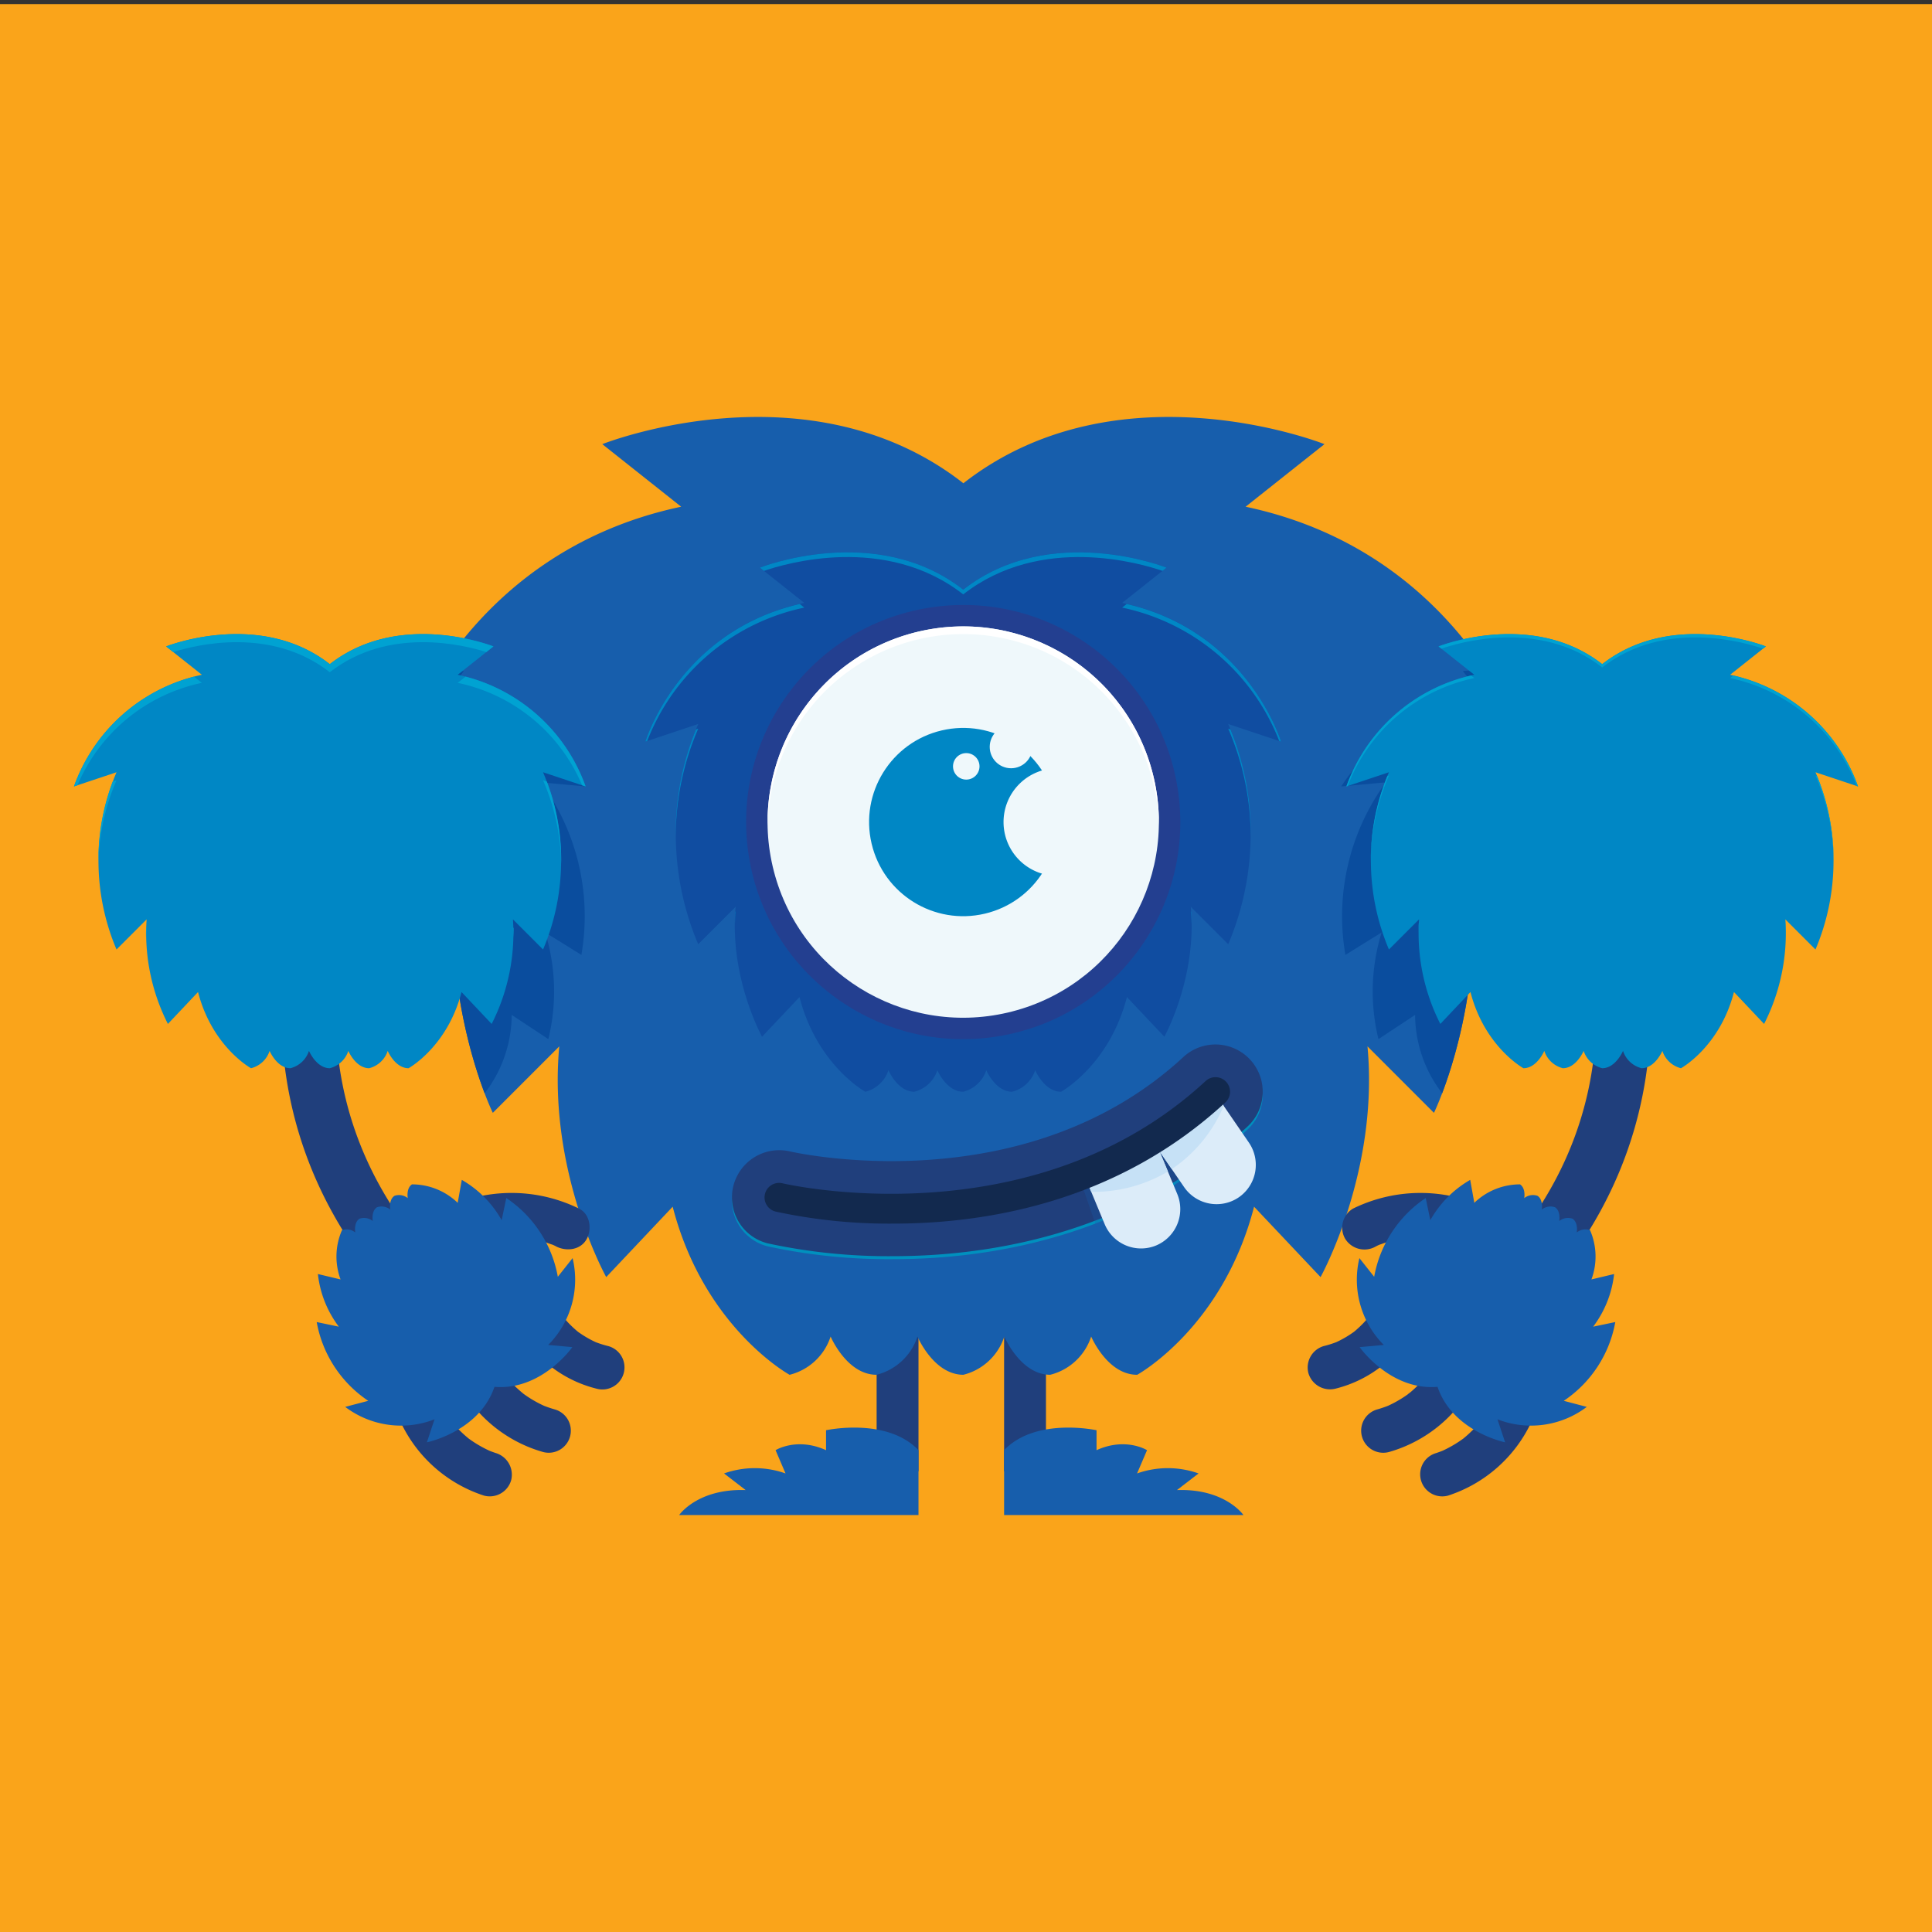 <svg xmlns="http://www.w3.org/2000/svg" viewBox="0 0 350 350"><rect x="0" y="0" width="350" height="350" fill="#333333" stroke="none"/><g style="isolation:isolate"><rect y="0.737" width="350" height="350" style="fill:#faa41a"/><path d="M248.424,172.357c0,4.481-32.061,8.114-71.61,8.114s-71.61-3.633-71.61-8.114,32.061-8.115,71.61-8.115S248.424,167.875,248.424,172.357Z" style="fill:#00aad6"/><rect x="158.81" y="233.886" width="7.584" height="32.658" style="fill:#203f7c"/><path d="M166.394,274.463H123.038s3.312-4.824,12.043-4.523l-3.914-3.011a16.636,16.636,0,0,1,11.14,0l-1.807-4.215s3.842-2.409,9.147,0v-3.613s11.025-2.409,16.746,3.613Z" style="fill:#175eac"/><rect x="181.902" y="233.886" width="7.584" height="32.658" transform="translate(371.387 500.43) rotate(180)" style="fill:#203f7c"/><path d="M181.902,274.463h43.356s-3.312-4.824-12.043-4.523l3.914-3.011a16.636,16.636,0,0,0-11.14,0l1.806-4.215s-3.842-2.409-9.147,0v-3.613s-11.025-2.409-16.746,3.613Z" style="fill:#175eac"/><polygon points="190.279 249.066 190.261 249.053 190.257 249.066 190.279 249.066" style="fill:#175eac"/><polygon points="174.527 249.066 174.545 249.066 174.527 249.053 174.523 249.066 174.527 249.066" style="fill:#175eac"/><path d="M276.779,136.427s-10.866-36.129-51.126-44.63l14.288-11.335s-37.317-14.877-65.414,7.084c-28.097-21.961-65.414-7.084-65.414-7.084l14.288,11.335c-40.26,8.501-51.126,44.63-51.126,44.63l17.002-5.667c-16.294,37.546,0,70.842,0,70.842l12.043-12.043c-2.125,22.67,8.501,41.797,8.501,41.797l12.043-12.752c5.667,21.961,21.194,30.462,21.194,30.462h.018l-.018-.013a10.489,10.489,0,0,0,7.416-6.925s2.936,6.925,8.318,6.925a10.489,10.489,0,0,0,7.416-6.925s2.936,6.925,8.318,6.925a10.489,10.489,0,0,0,7.416-6.925s2.936,6.925,8.318,6.925a10.489,10.489,0,0,0,7.416-6.925s2.936,6.925,8.318,6.925l-.004.013h.004s15.526-8.501,21.194-30.462l12.043,12.752s10.626-19.127,8.501-41.797l12.043,12.043s16.294-33.296,0-70.842Z" style="fill:#175eac"/><path d="M78.912,128.062l5.133-6.479a31.456,31.456,0,0,0-4.188-.243,63.551,63.551,0,0,0-7.582,15.087l17.002-5.667C76.137,161.038,84.187,188.54,87.797,198.057a23.491,23.491,0,0,0,4.907-14.196l6.633,4.382a36.276,36.276,0,0,0-.571-19.323l6.56,4.069A41.065,41.065,0,0,0,98,141.727l8.089.743A31.507,31.507,0,0,0,78.912,128.062Z" style="fill:#0a4d9e"/><path d="M270.147,128.062l-5.133-6.479a31.456,31.456,0,0,1,4.188-.243,63.55,63.55,0,0,1,7.582,15.087l-17.002-5.667c13.14,30.279,5.09,57.78,1.48,67.298a23.49,23.49,0,0,1-4.906-14.196l-6.633,4.382a36.275,36.275,0,0,1,.571-19.323l-6.56,4.069a41.064,41.064,0,0,1,7.326-31.261l-8.089.743A31.507,31.507,0,0,1,270.147,128.062Z" style="fill:#0a4d9e"/><polygon points="158.81 249.066 158.792 249.053 158.788 249.066 158.81 249.066" style="fill:#175eac"/><path d="M93.166,239.167a22.25,22.25,0,0,0,14.88,12.398,4.001,4.001,0,1,0,2.127-7.714,18.579,18.579,0,0,1-2.825-.936l.956.403a19.152,19.152,0,0,1-4.003-2.355l.81.625a19.353,19.353,0,0,1-3.412-3.42l.625.81a18.39,18.39,0,0,1-2.249-3.848,3.996,3.996,0,0,0-2.391-1.838,4.088,4.088,0,0,0-3.082.403,4.037,4.037,0,0,0-1.838,2.391,4.682,4.682,0,0,0,.403,3.082Z" style="fill:#203f7c"/><path d="M77.45,241.184c-20.911-19.008-25.893-40.186-26.39-54.605a71.797,71.797,0,0,1,4.094-27.237l9.181,3.731-4.591-1.865,4.595,1.852c-.633,1.582-15.091,39.099,19.776,70.793Z" style="fill:#203f7c"/><path d="M88.162,224.631c.621-.154,1.246-.289,1.877-.394q.27-.045.542-.083-.916.121-.248.043c.273-.02.545-.052.819-.07a23.299,23.299,0,0,1,3.832.056q.273.026.545.059l-.52-.071c.183-.092.875.142,1.081.182q.942.182,1.866.44.923.259,1.823.594c.252.094,1.07.284.062.005a6.418,6.418,0,0,1,.996.457c1.882.906,4.409.579,5.473-1.435.945-1.789.578-4.503-1.435-5.473a27.759,27.759,0,0,0-18.838-2.025,4.04,4.04,0,0,0-2.794,4.92,4.081,4.081,0,0,0,4.92,2.794Z" style="fill:#203f7c"/><path d="M82.716,249.909a25.019,25.019,0,0,0,15.61,13.12,4.001,4.001,0,1,0,2.127-7.714,21.633,21.633,0,0,1-2.439-.861l.956.403a21.406,21.406,0,0,1-3.24-1.739q-.416-.273-.82-.565c-.108-.078-.213-.158-.32-.237-.386-.283.763.618.26.197-.485-.405-.963-.813-1.419-1.251q-.645-.622-1.237-1.297c-.197-.225-.386-.455-.576-.686-.473-.574.458.622.198.259-.097-.135-.198-.266-.294-.401a20.754,20.754,0,0,1-1.898-3.265,4.025,4.025,0,0,0-2.391-1.838,4.001,4.001,0,0,0-4.517,5.876Z" style="fill:#203f7c"/><path d="M72.531,257.508a25.299,25.299,0,0,0,15.15,13.436,4.03,4.03,0,0,0,4.92-2.794,4.093,4.093,0,0,0-2.794-4.92q-.825-.274-1.626-.61l.956.403a21.847,21.847,0,0,1-4.647-2.727l.81.625a22.295,22.295,0,0,1-3.941-3.953l.625.81a21.43,21.43,0,0,1-2.545-4.308,4.004,4.004,0,0,0-2.391-1.838,4.088,4.088,0,0,0-3.082.403,4.037,4.037,0,0,0-1.838,2.391,4.633,4.633,0,0,0,.403,3.082Z" style="fill:#203f7c"/><path d="M103.73,227.919a16.733,16.733,0,0,1-4.416,15.728l4.372.4s-5.556,7.915-14.11,7.194c-2.765,8.126-12.243,10.048-12.243,10.048l1.384-4.166a16.733,16.733,0,0,1-16.18-2.252l4.172-1.099A21.809,21.809,0,0,1,57.373,239.502l4.013.839a19.265,19.265,0,0,1-3.796-9.539l4.106.981a11.93,11.93,0,0,1,.255-8.929l.004-.002-.002.005a2.525,2.525,0,0,1,2.407.417s-.321-1.782.763-2.491a2.525,2.525,0,0,1,2.407.417s-.321-1.782.763-2.491a2.525,2.525,0,0,1,2.407.418s-.321-1.782.763-2.491a2.525,2.525,0,0,1,2.407.417s-.321-1.782.763-2.491l-.003-.002.001-.001a11.93,11.93,0,0,1,8.284,3.343l.745-4.156a19.266,19.266,0,0,1,7.221,7.299l.839-4.013a21.809,21.809,0,0,1,9.336,14.27Z" style="fill:#175eac"/><path d="M106.089,142.47a31.507,31.507,0,0,0-23.172-20.228l6.476-5.137s-16.914-6.743-29.648,3.211c-12.735-9.954-29.648-3.211-29.648-3.211l6.476,5.137a31.507,31.507,0,0,0-23.172,20.228l7.706-2.569a41.065,41.065,0,0,0,0,32.108l5.458-5.458a36.275,36.275,0,0,0,3.853,18.944l5.458-5.779c2.569,9.954,9.606,13.807,9.606,13.807H45.489l-.008-.006a4.754,4.754,0,0,0,3.361-3.139s1.331,3.139,3.77,3.139a4.754,4.754,0,0,0,3.361-3.139s1.331,3.139,3.77,3.139a4.754,4.754,0,0,0,3.361-3.139s1.331,3.139,3.77,3.139a4.754,4.754,0,0,0,3.361-3.139s1.331,3.139,3.77,3.139l-.002.006h.002s7.037-3.853,9.606-13.807l5.458,5.779a36.275,36.275,0,0,0,3.853-18.944l5.458,5.458a41.065,41.065,0,0,0,0-32.108Z" style="fill:#0087c5"/><path d="M26.469,168.111c-.024.593-.028,1.178-.018,1.756.018-.61.054-1.227.112-1.85Z" style="fill:#00a2d2"/><path d="M20.418,141.596a39.768,39.768,0,0,0-2.585,14.891,39.612,39.612,0,0,1,3.273-15.12Z" style="fill:#00a2d2"/><path d="M82.916,123.707a31.443,31.443,0,0,1,22.537,18.551l.635.212a31.539,31.539,0,0,0-21.751-19.891Z" style="fill:#00a2d2"/><path d="M92.924,168.016c.058.623.094,1.24.112,1.85.011-.578.006-1.163-.018-1.756Z" style="fill:#00a2d2"/><path d="M59.744,121.78c10.64-8.316,24.189-4.979,28.362-3.655l1.287-1.021s-16.914-6.743-29.648,3.211c-12.735-9.954-29.648-3.211-29.648-3.211l1.287,1.021C35.555,116.801,49.104,113.464,59.744,121.78Z" style="fill:#00a2d2"/><path d="M98.383,141.366a39.612,39.612,0,0,1,3.273,15.12,39.768,39.768,0,0,0-2.585-14.891Z" style="fill:#00a2d2"/><path d="M36.572,123.707,35.15,122.579a31.539,31.539,0,0,0-21.751,19.891l.635-.212A31.443,31.443,0,0,1,36.572,123.707Z" style="fill:#00a2d2"/><path d="M232.08,134.353s-6.119-20.346-28.792-25.134l8.046-6.383s-21.015-8.378-36.838,3.99c-15.823-12.367-36.838-3.99-36.838-3.99l8.046,6.383c-22.672,4.787-28.792,25.134-28.792,25.134l9.575-3.192a51.023,51.023,0,0,0,0,39.895l6.782-6.782c-1.197,12.766,4.787,23.538,4.787,23.538l6.782-7.181c3.192,12.367,11.935,17.155,11.935,17.155h.01l-.01-.007a5.907,5.907,0,0,0,4.176-3.9s1.653,3.9,4.684,3.9a5.907,5.907,0,0,0,4.176-3.9s1.653,3.9,4.684,3.9A5.907,5.907,0,0,0,178.673,193.878s1.653,3.9,4.684,3.9a5.907,5.907,0,0,0,4.176-3.9s1.653,3.9,4.684,3.9l-.002.007h.002s8.744-4.787,11.935-17.155l6.782,7.181s5.984-10.771,4.787-23.538l6.782,6.782a51.023,51.023,0,0,0,0-39.895Z" style="fill:#104da1"/><path d="M203.288,110.072a39.137,39.137,0,0,1,28.453,24.169l.338.113s-5.979-19.833-27.965-24.937Z" style="fill:#0087c5"/><path d="M126.085,132.148a49.402,49.402,0,0,0-3.668,19.453,49.249,49.249,0,0,1,4.071-19.587Z" style="fill:#0087c5"/><path d="M133.215,165.181q-.078,1.154-.087,2.281c.022-.77.068-1.549.142-2.336Z" style="fill:#0087c5"/><path d="M174.497,107.678c14.088-11.011,32.278-5.581,36.101-4.257l.737-.585s-21.015-8.378-36.838,3.989c-15.823-12.367-36.838-3.989-36.838-3.989l.737.585C142.219,102.097,160.409,96.667,174.497,107.678Z" style="fill:#0087c5"/><path d="M145.705,110.072l-.827-.656c-21.985,5.104-27.965,24.937-27.965,24.937l.338-.113A39.137,39.137,0,0,1,145.705,110.072Z" style="fill:#0087c5"/><path d="M222.505,132.013a49.249,49.249,0,0,1,4.071,19.587,49.404,49.404,0,0,0-3.668-19.453Z" style="fill:#0087c5"/><path d="M215.723,165.126c.074.787.119,1.566.141,2.336q-.007-1.127-.087-2.281Z" style="fill:#0087c5"/><path d="M249.926,235.129a18.389,18.389,0,0,1-2.249,3.848l.625-.81a19.352,19.352,0,0,1-3.412,3.42l.81-.625a19.152,19.152,0,0,1-4.003,2.355l.956-.403a18.579,18.579,0,0,1-2.825.936,4.038,4.038,0,0,0-2.794,4.92,4.083,4.083,0,0,0,4.92,2.794,22.25,22.25,0,0,0,14.88-12.398,4.383,4.383,0,0,0,.403-3.082,4.08,4.08,0,0,0-1.838-2.391,4.038,4.038,0,0,0-3.082-.403,3.855,3.855,0,0,0-2.391,1.838Z" style="fill:#203f7c"/><path d="M272.55,241.184c20.911-19.008,25.893-40.186,26.391-54.605a71.8,71.8,0,0,0-4.094-27.237l-9.181,3.731,4.59-1.865-4.595,1.852c.633,1.582,15.091,39.099-19.776,70.793Z" style="fill:#203f7c"/><path d="M263.964,216.917a27.76,27.76,0,0,0-18.838,2.025,4.021,4.021,0,0,0-1.435,5.473,4.105,4.105,0,0,0,5.473,1.435,6.418,6.418,0,0,1,.996-.457c-1.012.28-.166.08.062-.005q.898-.336,1.823-.594.923-.259,1.866-.44c.314-.061.63-.107.945-.162q.463-.069-.385.05.272-.033.545-.059a23.222,23.222,0,0,1,3.832-.056c.274.019.546.047.819.07q.669.078-.248-.043.271.038.542.083c.631.104,1.256.239,1.877.394a4.001,4.001,0,1,0,2.127-7.714Z" style="fill:#203f7c"/><path d="M260.376,245.872a20.717,20.717,0,0,1-1.841,3.184c-.096.136-.195.268-.292.403-.382.533.504-.627.201-.257-.19.231-.377.463-.572.689q-.62.714-1.302,1.372-.645.622-1.341,1.189c-.533.434.097-.154.262-.194-.097.023-.237.178-.319.238q-.402.294-.817.569a21.442,21.442,0,0,1-3.324,1.794l.956-.403a21.633,21.633,0,0,1-2.439.861,4.001,4.001,0,1,0,2.127,7.714,25.019,25.019,0,0,0,15.61-13.12,4.31,4.31,0,0,0,.403-3.082,4.08,4.08,0,0,0-1.838-2.391c-1.771-.936-4.527-.589-5.473,1.435Z" style="fill:#203f7c"/><path d="M270.561,253.47a21.431,21.431,0,0,1-2.545,4.308l.625-.81A22.295,22.295,0,0,1,264.7,260.923l.81-.625a21.847,21.847,0,0,1-4.647,2.727l.956-.403q-.802.336-1.626.61a4.001,4.001,0,0,0,2.127,7.714,25.299,25.299,0,0,0,15.15-13.436,4.36,4.36,0,0,0,.403-3.082,4.08,4.08,0,0,0-1.838-2.391,4.037,4.037,0,0,0-3.082-.403,3.875,3.875,0,0,0-2.391,1.838Z" style="fill:#203f7c"/><path d="M246.269,227.919a16.733,16.733,0,0,0,4.416,15.728l-4.372.4s5.556,7.915,14.11,7.194c2.765,8.126,12.243,10.048,12.243,10.048l-1.384-4.166a16.733,16.733,0,0,0,16.18-2.252l-4.172-1.099a21.809,21.809,0,0,0,9.336-14.27l-4.013.839a19.265,19.265,0,0,0,3.796-9.539l-4.106.981a11.93,11.93,0,0,0-.254-8.929l-.004-.002.002.005a2.525,2.525,0,0,0-2.406.417s.321-1.782-.763-2.491a2.525,2.525,0,0,0-2.407.417s.321-1.782-.763-2.491a2.525,2.525,0,0,0-2.407.418s.321-1.782-.763-2.491a2.525,2.525,0,0,0-2.407.417s.321-1.782-.763-2.491l.002-.002-.001-.001a11.93,11.93,0,0,0-8.284,3.343l-.745-4.156a19.266,19.266,0,0,0-7.221,7.299l-.839-4.013a21.809,21.809,0,0,0-9.336,14.27Z" style="fill:#175eac"/><path d="M243.911,142.47a31.507,31.507,0,0,1,23.172-20.228l-6.476-5.137s16.914-6.743,29.648,3.211c12.735-9.954,29.648-3.211,29.648-3.211l-6.476,5.137a31.507,31.507,0,0,1,23.172,20.228l-7.706-2.569a41.065,41.065,0,0,1,0,32.108l-5.458-5.458a36.276,36.276,0,0,1-3.853,18.944l-5.458-5.779c-2.569,9.954-9.606,13.807-9.606,13.807h-.008l.008-.006a4.754,4.754,0,0,1-3.361-3.139s-1.331,3.139-3.77,3.139a4.754,4.754,0,0,1-3.361-3.139s-1.331,3.139-3.77,3.139a4.754,4.754,0,0,1-3.361-3.139s-1.331,3.139-3.77,3.139a4.754,4.754,0,0,1-3.361-3.139s-1.331,3.139-3.77,3.139l.002.006h-.002s-7.037-3.853-9.606-13.807l-5.458,5.779a36.275,36.275,0,0,1-3.853-18.944l-5.458,5.458a41.065,41.065,0,0,1,0-32.108Z" style="fill:#0087c5"/><path d="M251.334,140.595a39.755,39.755,0,0,0-2.993,15.742,39.64,39.64,0,0,1,3.277-15.836Z" style="fill:#00a2d2"/><path d="M313.428,122.841a31.505,31.505,0,0,1,22.937,19.551l.235.078a31.533,31.533,0,0,0-22.591-20.09Z" style="fill:#00a2d2"/><path d="M257.037,167.189q-.066.933-.075,1.845c.018-.621.055-1.249.114-1.883Z" style="fill:#00a2d2"/><path d="M290.256,120.914c11.432-8.935,26.223-4.418,29.131-3.4l.517-.41s-16.914-6.743-29.648,3.211c-12.735-9.954-29.648-3.211-29.648-3.211l.517.41C264.033,116.496,278.824,111.979,290.256,120.914Z" style="fill:#00a2d2"/><path d="M328.894,140.5a39.645,39.645,0,0,1,3.277,15.836,39.755,39.755,0,0,0-2.993-15.742Z" style="fill:#00a2d2"/><path d="M323.436,167.15c.06.634.096,1.263.114,1.883q-.008-.912-.075-1.845Z" style="fill:#00a2d2"/><path d="M267.084,122.841l-.581-.461a31.533,31.533,0,0,0-22.591,20.09l.235-.078A31.504,31.504,0,0,1,267.084,122.841Z" style="fill:#00a2d2"/><circle cx="174.497" cy="148.924" r="39.325" transform="translate(-21.431 29.593) rotate(-9.135)" style="fill:#233f90"/><circle cx="174.497" cy="148.924" r="35.441" transform="translate(-29.276 43.548) rotate(-13.134)" style="fill:#eff8fb"/><path d="M174.497,114.872a35.434,35.434,0,0,1,35.424,34.747c.005-.232.018-.462.018-.695a35.441,35.441,0,0,0-70.883,0c0,.233.013.463.018.695A35.434,35.434,0,0,1,174.497,114.872Z" style="fill:#fff"/><circle cx="174.497" cy="148.924" r="17.052" transform="translate(-29.417 43.82) rotate(-13.211)" style="fill:#0087c5"/><path d="M181.801,148.924a9.748,9.748,0,1,0,9.748-9.748A9.748,9.748,0,0,0,181.801,148.924Z" style="fill:#eff8fb"/><circle cx="183.168" cy="135.306" r="3.871" style="fill:#eff8fb"/><circle cx="175.047" cy="138.832" r="2.4" style="fill:#eff8fb"/><path d="M161.744,228.111a103.268,103.268,0,0,1-22.664-2.321,8.569,8.569,0,0,1,4.042-16.654c.551.13,42.321,9.659,71.248-17.097a8.568,8.568,0,1,1,11.636,12.58C205.092,223.963,179.687,228.111,161.744,228.111Z" style="fill:#0090be"/><path d="M161.744,227.568a103.282,103.282,0,0,1-22.664-2.321,8.569,8.569,0,0,1,4.042-16.654c.551.13,42.321,9.659,71.248-17.097a8.568,8.568,0,1,1,11.636,12.58C205.092,223.42,179.687,227.568,161.744,227.568Z" style="fill:#203f7c"/><path d="M208.839,207.103l3.314,9.642a7.795,7.795,0,0,1-4.436,9.526h0a6.714,6.714,0,0,1-9.062-3.935l-3.314-9.642Z" style="fill:#175eac;opacity:0.28;mix-blend-mode:multiply"/><path d="M220.492,198.598l5.234,8.61a7.651,7.651,0,0,1-2.474,10.133h0a6.845,6.845,0,0,1-9.781-1.888l-5.234-8.61Z" style="fill:#175eac;opacity:0.28;mix-blend-mode:multiply"/><path d="M209.367,206.906l3.913,9.419a7.141,7.141,0,0,1-3.844,9.306h0a7.141,7.141,0,0,1-9.306-3.844l-3.912-9.419Z" style="fill:#dcecf9"/><path d="M220.492,198.598l5.769,8.411a7.141,7.141,0,0,1-1.845,9.898h0a7.141,7.141,0,0,1-9.898-1.845l-5.769-8.411Z" style="fill:#dcecf9"/><path d="M221.691,200.347l-.913-1.331c-.185-.086-.369-.17-.552-.235L208.749,206.652l.273.398-11.609,4.822-.698,1.694.976,2.349a26.431,26.431,0,0,0,13.888-3.685l-1.53-3.683,2.227,3.247A25.982,25.982,0,0,0,221.691,200.347Z" style="fill:#c6e1f6"/><path d="M161.833,221.67a97.349,97.349,0,0,1-21.348-2.187,2.637,2.637,0,0,1,1.247-5.124c.449.107,45.257,10.539,76.666-18.509a2.636,2.636,0,1,1,3.58,3.87C202.444,217.788,178.662,221.67,161.833,221.67Z" style="fill:#12294e"/></g></svg>